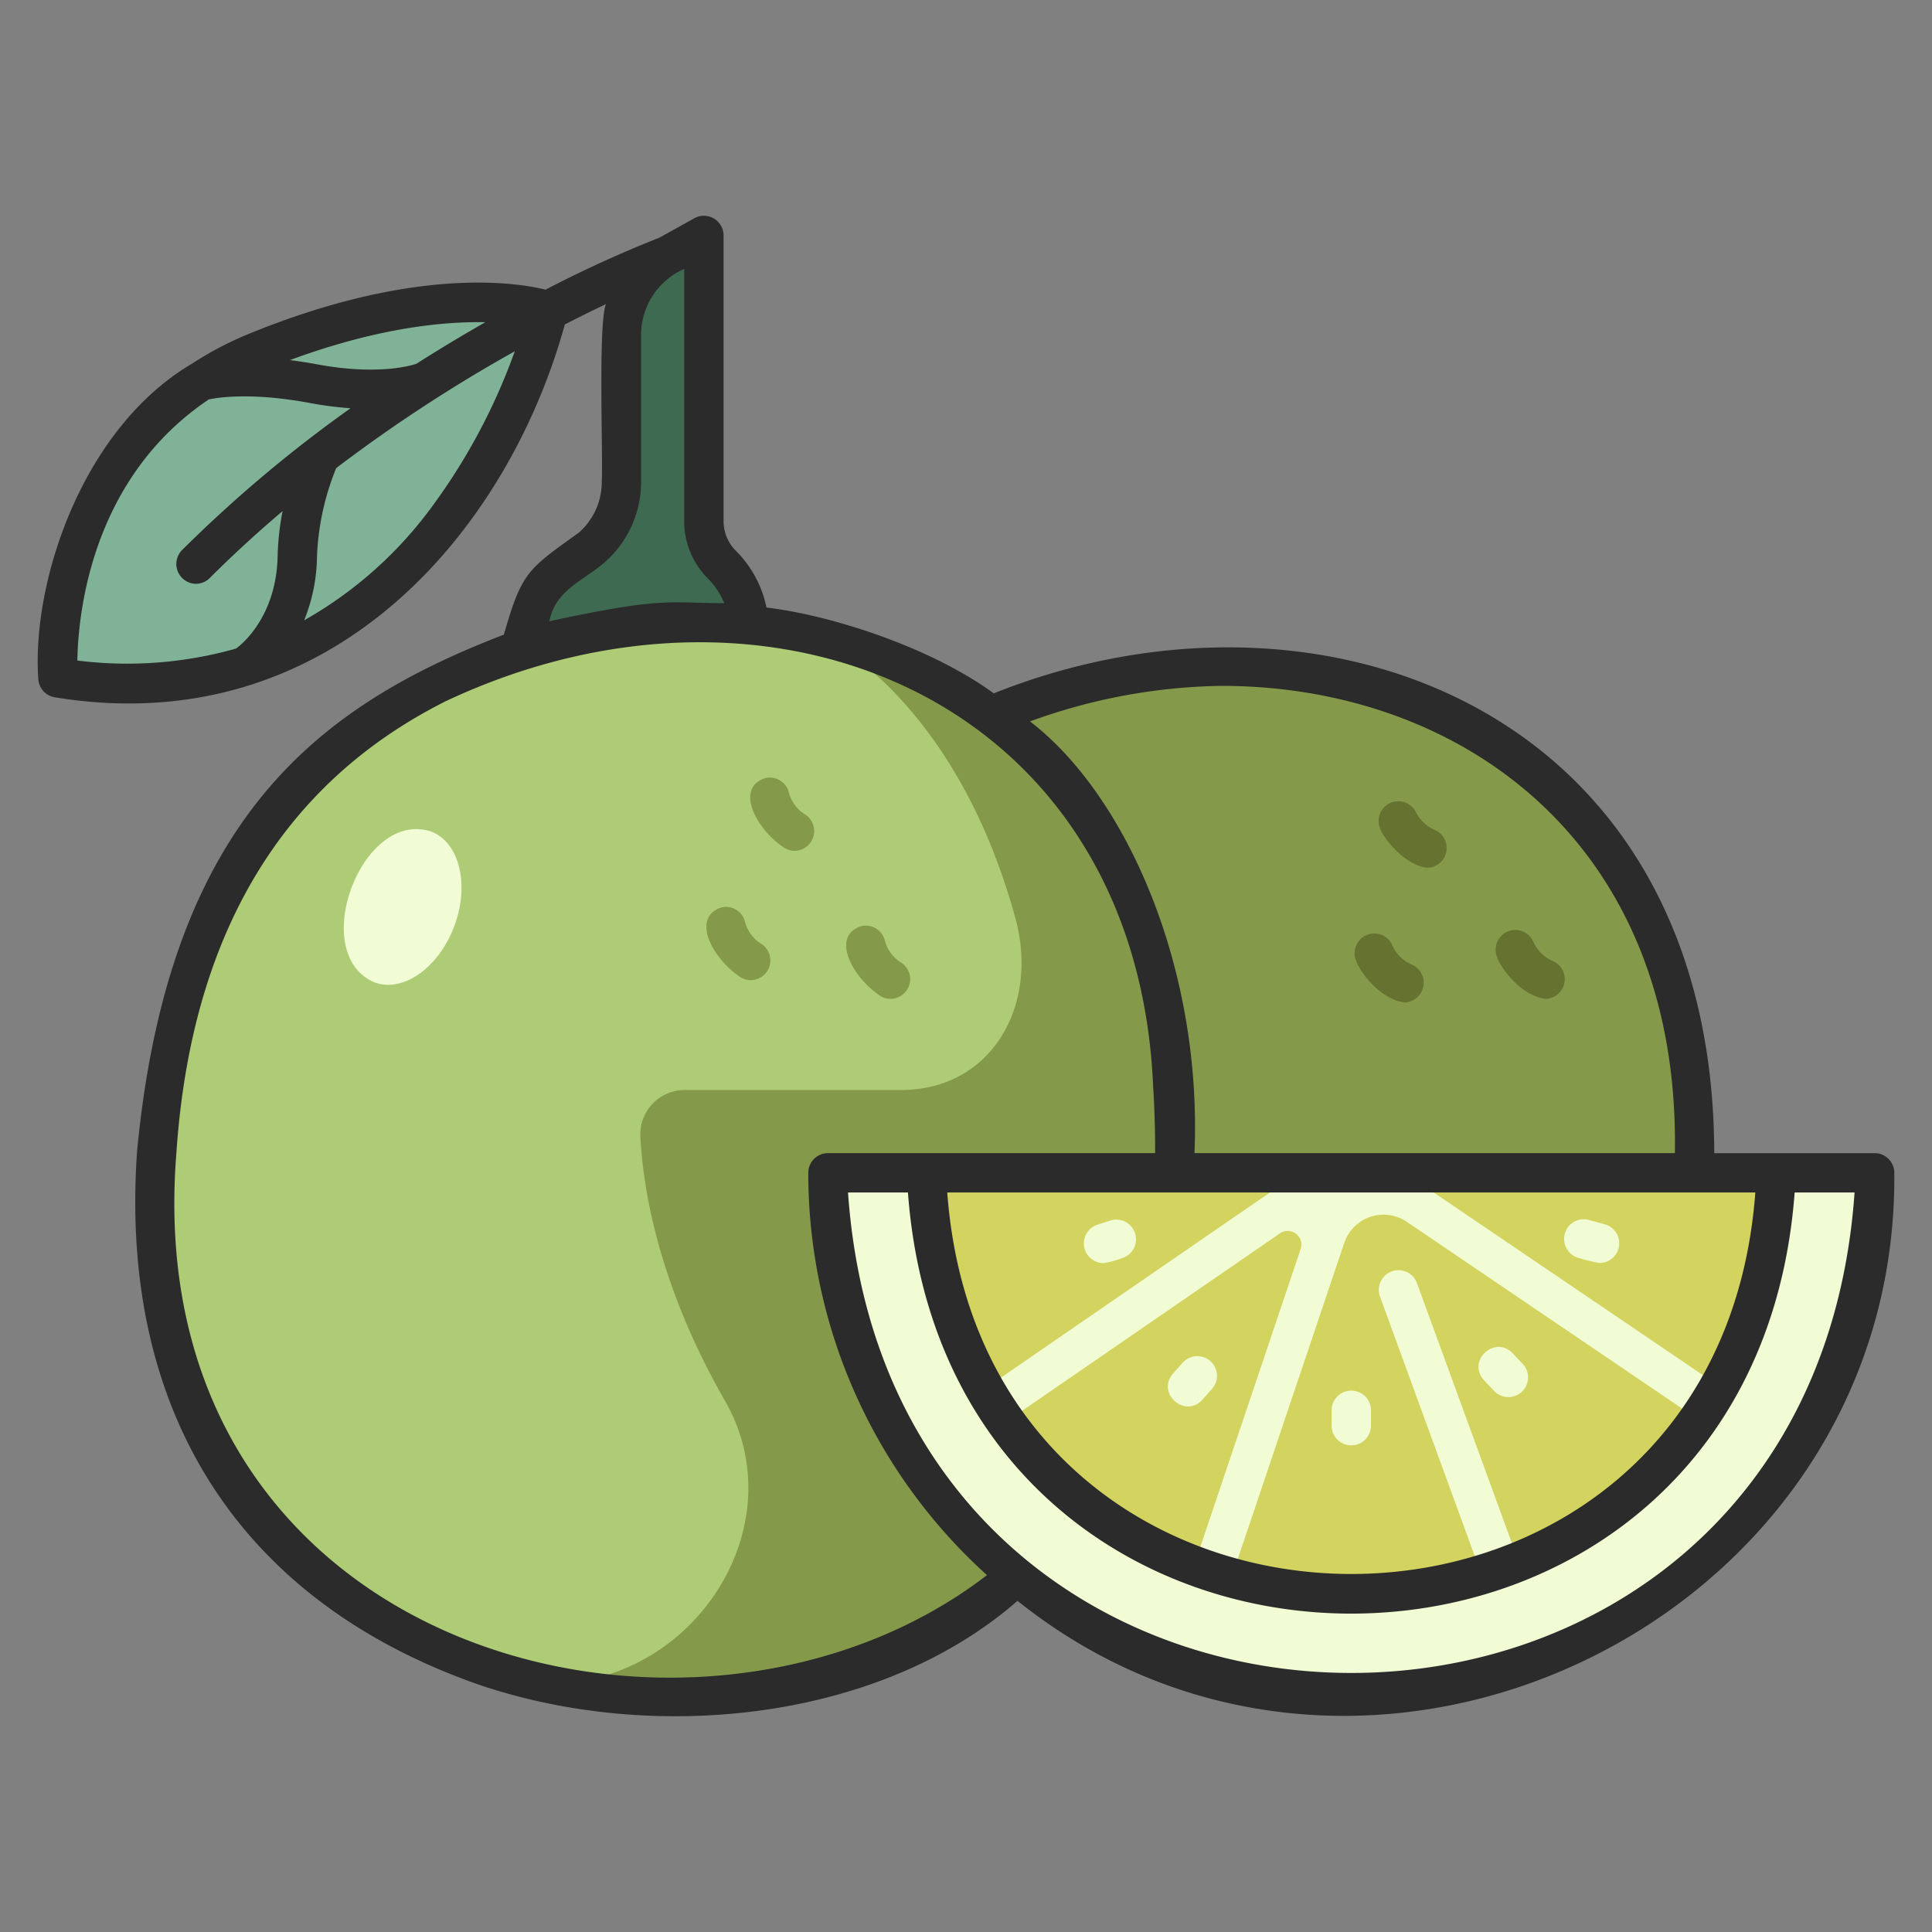 <svg id="icons" height="512" viewBox="0 0 340 340" width="512" xmlns="http://www.w3.org/2000/svg"><rect x="0" y="0" width="340" height="340" fill="#808080" stroke="none"/><path d="m96.442 54.691s-17.373 74.637-86.248 64.609c0 0-2.7-41.962 34.93-57.35 33.359-13.644 51.318-7.259 51.318-7.259z" fill="#80b297"/><path d="m215.15 117.237s-33.653-.977-60.48 20.642l38.637 87.938h103.658c12.619-92.366-55.365-109.479-81.815-108.58z" fill="#84994a"/><path d="m90.546 117.228 3.172-10.044a13.863 13.863 0 0 1 5.95-7.593 35.783 35.783 0 0 0 4.491-3.266 15.356 15.356 0 0 0 5.2-11.659v-25.857a15.82 15.82 0 0 1 8.141-13.832l3.325-1.847a2.049 2.049 0 0 1 3.045 1.791v46.854a10.821 10.821 0 0 0 3.158 7.584 15.537 15.537 0 0 1 4.636 12.763z" fill="#3e6a51"/><path d="m122.04 109.47s-88.09-2.624-94.462 93.338c-2.924 62.748 33.5 84.245 68.871 93.449 46.606 4.4 77.348-19.8 91.621-73.694 17.469-63.2-2.779-94.695-42.361-109.937a91.645 91.645 0 0 0 -23.669-3.156z" fill="#aecc76"/><path d="m206.382 190.812c-3.356-53.7-36.915-71.982-60.673-78.185.019.01 22.5 10.822 32.965 48.884 4.244 15.433-4.14 30.311-20.146 30.311h-38.034a7.811 7.811 0 0 0 -7.8 8.23c.494 9.411 3.263 26.163 14.862 46.417 12.734 22.116-5.659 50.108-31.105 49.78 63.539 10.561 114.474-20.194 109.931-105.437z" fill="#84994a"/><path d="m237.805 298.491a92.1 92.1 0 0 0 92.1-92.1h-17.451c-49.183 11.779-99.039 9.95-149.3 0h-17.446a92.1 92.1 0 0 0 92.097 92.1z" fill="#f1fcd4"/><path d="m237.805 281.042a74.649 74.649 0 0 0 74.649-74.649h-65.254a22.677 22.677 0 0 1 -18.676 0h-65.368a74.648 74.648 0 0 0 74.649 74.649z" fill="#d3d35f"/><path d="m139.851 149.731a3.478 3.478 0 0 0 1.951-6.324 6.51 6.51 0 0 1 -2.948-3.836 3.462 3.462 0 0 0 -4.114-2.654c-5.394 1.646-1.906 8.746 3.166 12.214a3.444 3.444 0 0 0 1.945.6z" fill="#84994a"/><path d="m156.74 175.785a3.478 3.478 0 0 0 1.951-6.325 6.5 6.5 0 0 1 -2.948-3.836 3.463 3.463 0 0 0 -4.115-2.653c-5.394 1.646-1.9 8.749 3.168 12.214a3.443 3.443 0 0 0 1.944.6z" fill="#84994a"/><path d="m132.135 172.493a3.478 3.478 0 0 0 1.951-6.325 6.5 6.5 0 0 1 -2.948-3.837 3.465 3.465 0 0 0 -4.114-2.654c-5.393 1.647-1.907 8.748 3.166 12.216a3.444 3.444 0 0 0 1.945.6z" fill="#84994a"/><path d="m251.159 152.715c-4.152-.523-7.674-5.317-8.2-6.731a3.462 3.462 0 1 1 6.259-2.96 6.777 6.777 0 0 0 3.416 3.094 3.473 3.473 0 0 1 -1.475 6.597z" fill="#657230"/><path d="m271.94 175.785c-4.555-.634-8.07-5.849-8.494-7.411a3.462 3.462 0 0 1 6.454-2.51 6.5 6.5 0 0 0 3.515 3.324 3.473 3.473 0 0 1 -1.475 6.597z" fill="#657230"/><path d="m247.124 176.408c-4.555-.634-8.071-5.849-8.5-7.411a3.462 3.462 0 0 1 6.454-2.51 6.5 6.5 0 0 0 3.516 3.324 3.473 3.473 0 0 1 -1.47 6.597z" fill="#657230"/><g fill="#f1fcd4"><path d="m173.486 244.271q1.764 2.99 3.794 5.793l47.964-33.01a2.41 2.41 0 0 1 3.651 2.755l-18.827 55.891q3.2 1.282 6.541 2.275l19.956-59.238a7.3 7.3 0 0 1 11.017-3.712l51.046 34.623q2.007-2.817 3.754-5.821l-55.182-37.434h-18.679z"/><path d="m249.333 225.739a3.462 3.462 0 0 0 -6.489 2.413l19.4 53.123a3.462 3.462 0 0 0 6.49-2.413z"/><path d="m237.805 244.725a3.462 3.462 0 0 0 -3.462 3.462v2.71a3.462 3.462 0 1 0 6.924 0v-2.71a3.462 3.462 0 0 0 -3.462-3.462z"/><path d="m211.591 246.337 1.7-1.907a3.462 3.462 0 0 0 -5.165-4.612l-1.7 1.907c-2.972 3.443 2.074 7.956 5.165 4.612z"/><path d="m194.169 222.293a16.32 16.32 0 0 0 3.391-.918 3.463 3.463 0 0 0 -2.126-6.591l-2.327.751a3.47 3.47 0 0 0 1.062 6.758z"/><path d="m266.2 238.145c-3.176-3.26-8.106 1.377-5.044 4.745l1.81 1.924a3.463 3.463 0 0 0 5.044-4.745z"/><path d="m277.709 221.342a27.433 27.433 0 0 0 3.831.925 3.47 3.47 0 0 0 .917-6.8l-2.911-.8a3.463 3.463 0 0 0 -1.837 6.675z"/><path d="m79.944 163c-2.746 7.334-9.039 11.758-14.055 9.88-11.8-5.056-2.273-30.5 9.942-26.562 5.017 1.882 6.858 9.347 4.113 16.682z"/></g><path d="m125.628 38.454a3.461 3.461 0 0 0 -3.438-.043l-6.15 3.418a212.309 212.309 0 0 0 -20.031 9.145c-5.246-1.291-23.181-4.1-52.195 7.77a60.228 60.228 0 0 0 -10.031 5.256c-19.505 11.52-28.236 38.677-27.043 55.52a3.461 3.461 0 0 0 2.955 3.2c48.505 7.937 79.659-29.175 89.705-65.62 2.633-1.353 5.065-2.549 7.253-3.589-1.435 3.144-.5 27.341-.752 31.152a11.877 11.877 0 0 1 -4 9.045c-9.015 6.484-10.053 6.891-13.231 17.98-32.247 12.4-58.936 32.112-64.545 90.894-3.248 46.041 18.183 79.3 60.3 93.946 30.733 10.381 70.333 6.406 94.641-14.809 61.065 48.886 155.008 3.563 154.3-75.323a3.462 3.462 0 0 0 -3.462-3.461h-28.228c-.147-77.963-69.033-103.986-126.79-80.916-11.362-8.3-29.053-13.828-40-15.1a19.627 19.627 0 0 0 -5.386-9.989 7.336 7.336 0 0 1 -2.163-5.156v-50.336a3.462 3.462 0 0 0 -1.709-2.984zm-40.215 18.251c-3.849 2.19-7.921 4.628-12.14 7.321-1.409.459-7.223 1.994-17.489.087-1.69-.314-3.276-.555-4.768-.742 15.338-5.661 26.928-6.817 34.397-6.666zm-36.553 41.126c-.215 10.443-6.044 15.363-7.3 16.3a70.272 70.272 0 0 1 -27.948 2.112c.139-8.215 2.416-32.027 23.12-45.944 1.523-.33 7.441-1.305 17.791.618a63.775 63.775 0 0 0 7.164.931 235.918 235.918 0 0 0 -29.672 24.98 3.486 3.486 0 0 0 2.449 5.911 3.45 3.45 0 0 0 2.448-1.015c4.18-4.179 8.481-8.1 12.819-11.778a46.853 46.853 0 0 0 -.871 7.885zm27.38-8.969a71.336 71.336 0 0 1 -22.712 20.3 30.715 30.715 0 0 0 2.255-11.185 45.906 45.906 0 0 1 3.381-15.6 268.618 268.618 0 0 1 31.426-20.555 106.269 106.269 0 0 1 -14.35 27.04zm250.133 120.994c-7.884 112.787-169.293 112.7-177.136 0h10.545c7.366 98.856 148.715 98.782 156.046 0zm-17.465 0c-6.662 89.553-135.575 89.488-142.207 0zm-93.859-89.156c42.284.059 80.626 27.745 79.7 82.234h-84.54c1.357-32.459-11.885-62.872-28.944-75.976a102.128 102.128 0 0 1 33.784-6.258zm-12.123 70.332c.254 4.055.369 8.042.358 11.9h-57.576a3.463 3.463 0 0 0 -3.463 3.463 95.338 95.338 0 0 0 31.448 70.8c-51.366 39.513-149.642 13.851-142.661-74.156 2.548-38.37 18.519-65.173 47.47-79.666 57.498-27.038 121.442.091 124.424 67.656zm-75.466-84.882c-10.068-.05-10.871-1.11-30.789 3.18 1.138-5.589 6-7.094 9.75-10.384a18.791 18.791 0 0 0 6.4-14.287v-25.843a12.691 12.691 0 0 1 7.588-11.493v44.451a14.215 14.215 0 0 0 4.152 10.013 13.474 13.474 0 0 1 2.899 4.363z" fill="#2b2b2b"/></svg>
